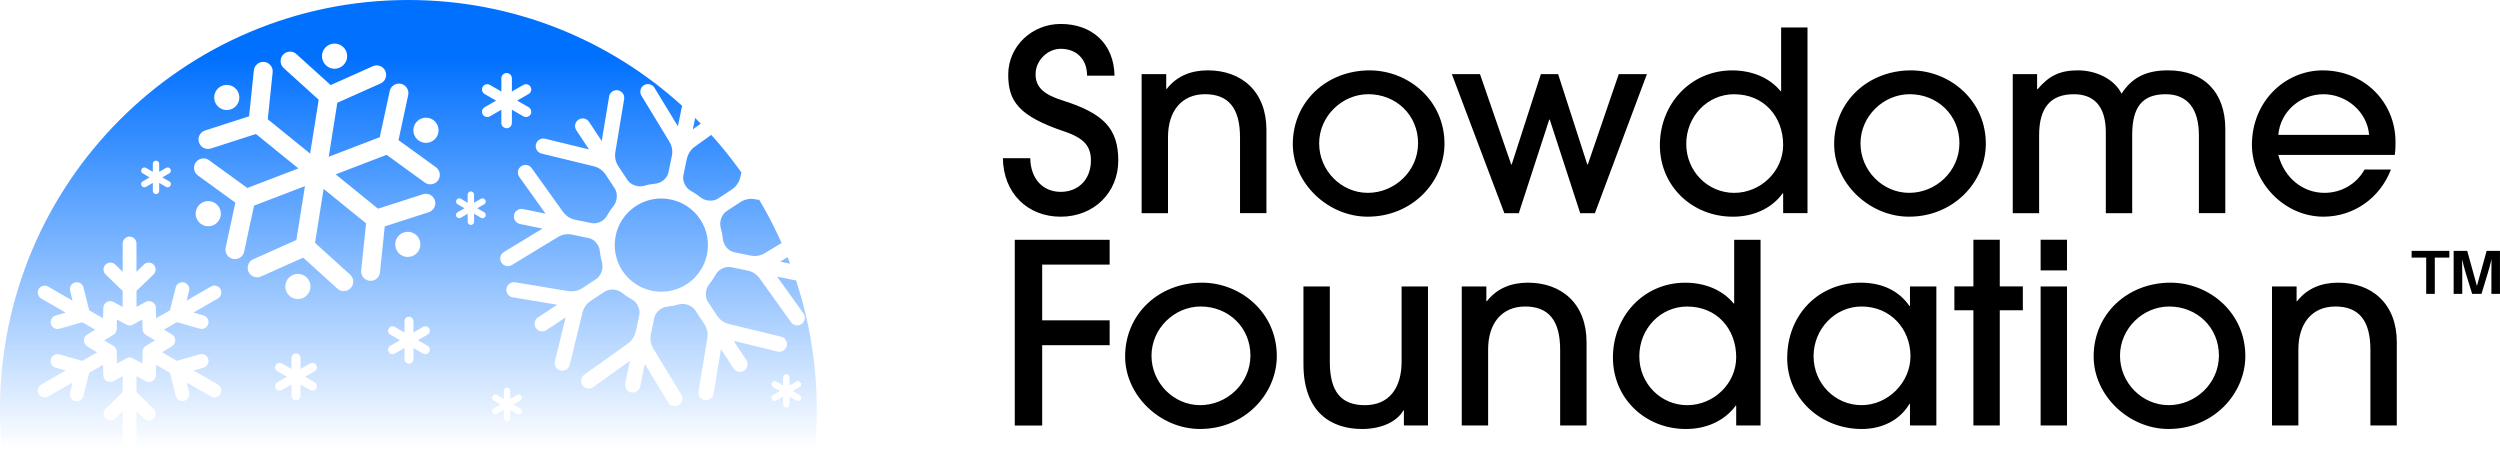<?xml version="1.0" encoding="UTF-8" standalone="no"?>
<!DOCTYPE svg PUBLIC "-//W3C//DTD SVG 1.1//EN" "http://www.w3.org/Graphics/SVG/1.1/DTD/svg11.dtd">
<svg width="100%" height="100%" viewBox="0 0 1000 190" version="1.1" xmlns="http://www.w3.org/2000/svg" xmlns:xlink="http://www.w3.org/1999/xlink" xml:space="preserve" xmlns:serif="http://www.serif.com/" style="fill-rule:evenodd;clip-rule:evenodd;stroke-linejoin:round;stroke-miterlimit:2;">
    <g id="Layer_1-2">
        <path d="M434.83,30.26C434.83,23.53 430.47,19.52 424.28,19.52C419,19.52 414.23,24.24 414.23,29.66C414.23,35.08 417.78,37.89 425.09,40.2C441.33,45.32 447.31,51.34 447.31,64.19C447.31,77.04 437.57,86.68 424.28,86.68C410.99,86.68 401.35,77.24 401.15,63.29L412.11,63.29C412.21,71.32 416.98,76.74 424.29,76.74C431.6,76.74 436.37,71.52 436.37,64.19C436.37,58.77 433.93,55.36 425.92,52.65C407.35,46.43 403.29,40.4 403.29,29.86C403.29,18.52 412.73,9.58 424.29,9.58C436.67,9.58 445.6,17.31 445.8,30.26L434.83,30.26ZM496.01,85.27L496.01,54.95C496.01,43.21 491.34,37.68 482.01,37.68C472.68,37.68 467.2,44.41 467.2,54.85L467.2,85.27L456.65,85.27L456.65,29.65L466.49,29.65L466.49,35.57L466.69,35.57C470.85,30.25 476.63,28.14 483.13,28.14C496.63,28.14 506.57,36.57 506.57,51.93L506.57,85.26L496.02,85.26L496.01,85.27ZM547.05,86.67C531.22,86.67 517.12,73.32 517.12,57.66C517.12,40.69 530.62,28.15 547.86,28.15C563.38,28.15 578,40.2 577.79,57.86C577.59,72.72 565.01,86.67 547.05,86.67ZM547.35,37.68C536.8,37.68 527.66,46.51 527.66,57.36C527.66,68.21 536.49,77.14 547.14,77.14C557.79,77.14 567.23,68.51 567.23,57.26C567.23,46.01 558.4,37.68 547.34,37.68L547.35,37.68ZM632.08,85.27L619.9,47.83L619.7,47.83L607.52,85.27L601.74,85.27L580.74,29.66L592,29.66L604.48,65.8L604.68,65.8L616.35,29.66L623.25,29.66L634.92,65.8L635.12,65.8L647.5,29.66L658.76,29.66L637.96,85.27L632.07,85.27L632.08,85.27ZM713.26,85.27L713.26,77.34L713.06,77.34C708.7,83.36 701.39,86.68 693.17,86.68C676.83,86.68 663.95,74.43 663.95,58.07C663.95,41.71 676.13,28.16 692.87,28.16C700.48,28.16 707.68,30.87 712.25,36.49L712.45,36.49L712.45,10.98L723,10.98L723,85.26L713.26,85.26L713.26,85.27ZM693.68,37.69C682.92,37.69 674.5,46.62 674.5,57.57C674.5,68.52 683.12,77.15 693.68,77.15C704.24,77.15 713.26,68.52 713.26,57.98C713.26,46.64 705.55,37.7 693.68,37.7L693.68,37.69ZM763.59,86.67C747.76,86.67 733.66,73.32 733.66,57.66C733.66,40.69 747.16,28.15 764.4,28.15C779.92,28.15 794.54,40.2 794.33,57.86C794.13,72.72 781.55,86.67 763.59,86.67ZM763.89,37.68C753.34,37.68 744.2,46.51 744.2,57.36C744.2,68.21 753.03,77.14 763.68,77.14C774.33,77.14 783.77,68.51 783.77,57.26C783.77,46.01 774.94,37.68 763.88,37.68L763.89,37.68ZM879.56,85.27L879.56,54.15C879.56,43.61 875.1,37.69 866.27,37.69C856.93,37.69 852.88,42.81 852.88,53.95L852.88,85.27L842.33,85.27L842.33,52.95C842.33,42.01 837.16,37.69 829.55,37.69C820.21,37.69 815.65,43.11 815.65,54.05L815.65,85.27L805.1,85.27L805.1,29.65L814.84,29.65L814.84,35.67L815.04,35.67C819.61,30.35 823.87,28.14 831.17,28.14C838.47,28.14 845.78,31.65 848.62,37.48C852.68,31.16 858.26,28.14 867.19,28.14C881.8,28.14 890.12,37.17 890.12,51.53L890.12,85.26L879.57,85.26L879.56,85.27ZM911.32,61.98C913.76,71.22 921.16,77.14 929.79,77.14C936.39,77.14 942.57,73.73 945.82,67.8L956.37,67.8C952.01,79.24 941.45,86.67 929.38,86.67C913.55,86.67 900.77,72.82 900.77,57.96C900.77,40.39 914.16,28.15 929.08,28.15C945.62,28.15 958.2,40.8 958.2,56.76C958.2,58.47 958.2,60.07 957.9,61.98L911.32,61.98ZM947.65,53.95C946.84,44.51 938.42,37.69 929.39,37.69C920.36,37.69 912.14,44.42 911.33,53.95L947.66,53.95L947.65,53.95ZM405.91,170.2L405.91,95.91L443.86,95.91L443.86,105.85L416.87,105.85L416.87,128.14L443.86,128.14L443.86,138.08L416.87,138.08L416.87,170.2L405.91,170.2ZM479.98,171.59C464.15,171.59 450.05,158.24 450.05,142.58C450.05,125.61 463.54,113.07 480.79,113.07C496.31,113.07 510.93,125.12 510.72,142.78C510.52,157.64 497.94,171.59 479.98,171.59ZM480.28,122.6C469.73,122.6 460.6,131.43 460.6,142.28C460.6,153.13 469.43,162.06 480.08,162.06C490.73,162.06 500.17,153.43 500.17,142.18C500.17,130.93 491.34,122.6 480.28,122.6ZM561.56,170.19L561.56,164.17L561.36,164.17C558.62,168.89 552.23,171.6 544.82,171.6C532.74,171.6 521.38,165.18 521.38,145.6L521.38,114.58L531.93,114.58L531.93,144.8C531.93,156.44 536.29,162.07 545.93,162.07C555.57,162.07 560.64,155.34 560.64,144.6L560.64,114.58L571.19,114.58L571.19,170.19L561.55,170.19L561.56,170.19ZM624.06,170.19L624.06,139.87C624.06,128.13 619.39,122.6 610.06,122.6C600.73,122.6 595.25,129.33 595.25,139.77L595.25,170.19L584.7,170.19L584.7,114.58L594.54,114.58L594.54,120.5L594.74,120.5C598.9,115.18 604.68,113.07 611.18,113.07C624.68,113.07 634.62,121.5 634.62,136.86L634.62,170.19L624.06,170.19ZM694.48,170.19L694.48,162.26L694.28,162.26C689.92,168.28 682.61,171.6 674.39,171.6C658.05,171.6 645.17,159.35 645.17,142.99C645.17,126.63 657.35,113.08 674.09,113.08C681.7,113.08 688.9,115.79 693.47,121.41L693.67,121.41L693.67,95.91L704.22,95.91L704.22,170.19L694.48,170.19ZM674.9,122.61C664.14,122.61 655.72,131.54 655.72,142.49C655.72,153.44 664.34,162.07 674.9,162.07C685.46,162.07 694.48,153.44 694.48,142.9C694.48,131.56 686.77,122.62 674.9,122.62L674.9,122.61ZM763.99,170.19L763.99,161.56L763.79,161.56C759.83,168.19 752.73,171.6 744.71,171.6C728.27,171.6 714.88,159.35 714.88,143.29C714.88,125.52 727.77,113.07 744.31,113.07C752.53,113.07 759.43,116.08 763.79,122.41L763.99,122.41L763.99,114.58L774.54,114.58L774.54,170.19L763.99,170.19ZM764.19,142.48C764.19,131.64 756.28,122.6 744.61,122.6C734.06,122.6 725.43,131.53 725.43,142.48C725.43,153.43 734.05,162.06 744.61,162.06C755.17,162.06 764.19,153.03 764.19,142.48ZM789.36,170.19L789.36,124.11L781.75,124.11L781.75,114.57L789.36,114.57L789.36,95.9L799.91,95.9L799.91,114.57L809.14,114.57L809.14,124.11L799.91,124.11L799.91,170.19L789.36,170.19ZM816.25,108.15L816.25,95.9L826.8,95.9L826.8,108.15L816.25,108.15ZM816.25,170.19L816.25,114.58L826.8,114.58L826.8,170.19L816.25,170.19ZM867.39,171.59C851.56,171.59 837.46,158.24 837.46,142.58C837.46,125.61 850.96,113.07 868.2,113.07C883.72,113.07 898.34,125.12 898.13,142.78C897.93,157.64 885.35,171.59 867.39,171.59ZM867.69,122.6C857.14,122.6 848,131.43 848,142.28C848,153.13 856.83,162.06 867.48,162.06C878.13,162.06 887.57,153.43 887.57,142.18C887.57,130.93 878.74,122.6 867.68,122.6L867.69,122.6ZM948.16,170.19L948.16,139.87C948.16,128.13 943.49,122.6 934.16,122.6C924.83,122.6 919.35,129.33 919.35,139.77L919.35,170.19L908.8,170.19L908.8,114.58L918.64,114.58L918.64,120.5L918.84,120.5C923,115.18 928.78,113.07 935.28,113.07C948.78,113.07 958.72,121.5 958.72,136.86L958.72,170.19L948.16,170.19Z" style="fill-rule:nonzero;"/>
        <path d="M296.07,71.06L296.57,69.01C292.85,63.75 288.82,58.73 284.51,53.96L277.84,58.73C276.12,59.96 275.07,61.76 274.53,64.4L273.34,70.21C272.88,72.45 274.22,75.19 276.32,76.33C277.71,77.08 279.03,77.97 280.25,78.97C282.1,80.49 285.29,80.7 287.22,79.43L292.76,75.77C294.425,74.675 295.613,72.987 296.08,71.05M280.31,49.46C279.57,48.69 278.82,47.94 278.06,47.18L277.13,51.73L280.31,49.45L280.31,49.46ZM268.27,79.79C263.43,78.779 258.381,79.748 254.26,82.48C245.68,88.15 243.31,99.74 248.97,108.32C254.63,116.9 266.22,119.27 274.81,113.61C283.39,107.94 285.76,96.35 280.1,87.77C277.36,83.62 273.16,80.79 268.28,79.79M312.63,97.19C309.99,91.25 307.01,85.51 303.72,79.97L301.77,79.65C299.8,79.33 297.79,79.75 296.13,80.85L290.59,84.5C288.66,85.77 287.6,88.79 288.28,91.09C288.72,92.6 289.02,94.16 289.17,95.74C289.39,98.12 291.39,100.43 293.64,100.88L300.27,102.24C302.23,102.65 304.25,102.29 305.96,101.25L312.65,97.19L312.63,97.19ZM316.04,105.47C315.71,104.6 315.37,103.73 315.03,102.87L312.08,104.66L316.04,105.47ZM58.37,138.36L62.01,136.16L58.35,133.94C57.541,133.45 57.038,132.576 57.02,131.63L56.94,127.79L53.19,129.85C52.36,130.31 51.35,130.31 50.53,129.85L46.78,127.79L46.7,131.61C46.68,132.56 46.18,133.43 45.37,133.92L41.69,136.15L45.36,138.37C46.17,138.86 46.67,139.73 46.69,140.68L46.78,145.4L50.53,143.34C51.36,142.88 52.36,142.88 53.19,143.34L56.94,145.4L57.04,140.66C57.06,139.71 57.56,138.84 58.37,138.35M211.45,37.6L206.87,40.24L211.45,42.88C212.46,43.46 212.8,44.75 212.22,45.76C211.638,46.757 210.342,47.103 209.34,46.53L204.76,43.89L204.76,49.18C204.76,50.338 203.808,51.29 202.65,51.29C201.492,51.29 200.54,50.338 200.54,49.18L200.54,43.9L195.96,46.54C194.958,47.113 193.662,46.767 193.08,45.77C192.5,44.76 192.85,43.48 193.85,42.89L198.43,40.25L193.85,37.61C193.199,37.234 192.797,36.537 192.797,35.785C192.797,34.629 193.749,33.677 194.905,33.677C195.275,33.677 195.639,33.775 195.96,33.96L200.54,36.6L200.54,31.32C200.54,30.162 201.492,29.21 202.65,29.21C203.808,29.21 204.76,30.162 204.76,31.32L204.76,36.6L209.34,33.96C209.661,33.775 210.025,33.677 210.395,33.677C211.551,33.677 212.503,34.629 212.503,35.785C212.503,36.537 212.101,37.234 211.45,37.61M192.41,79.49C192.595,79.391 192.802,79.338 193.013,79.338C193.712,79.338 194.288,79.914 194.288,80.613C194.288,81.056 194.057,81.468 193.68,81.7L190.91,83.3L193.68,84.9C194.075,85.127 194.319,85.549 194.319,86.005C194.319,86.704 193.743,87.28 193.044,87.28C193.043,87.28 193.041,87.28 193.04,87.28C192.82,87.28 192.6,87.23 192.4,87.11L189.63,85.51L189.63,88.71C189.63,89.41 189.06,89.98 188.36,89.98C187.66,89.98 187.08,89.41 187.08,88.71L187.08,85.51L184.31,87.11C183.701,87.458 182.913,87.246 182.56,86.64C182.21,86.03 182.42,85.25 183.03,84.9L185.8,83.3L183.03,81.7C182.653,81.468 182.422,81.056 182.422,80.613C182.422,79.914 182.998,79.338 183.697,79.338C183.908,79.338 184.115,79.391 184.3,79.49L187.07,81.09L187.07,77.89C187.069,77.873 187.069,77.856 187.069,77.839C187.069,77.139 187.645,76.563 188.345,76.563C189.045,76.563 189.621,77.139 189.621,77.839C189.621,77.856 189.621,77.873 189.62,77.89L189.62,81.09L192.39,79.49L192.41,79.49ZM175.21,72.18C174.5,73.16 173.361,73.742 172.151,73.742C171.353,73.742 170.575,73.489 169.93,73.02L154.64,61.94L134.27,69.74L151.21,83.48L169.18,77.69C169.555,77.569 169.947,77.507 170.341,77.507C171.979,77.507 173.439,78.571 173.94,80.13C174.061,80.505 174.123,80.897 174.123,81.291C174.123,82.929 173.059,84.389 171.5,84.89L153.9,90.56L151.99,108.95C151.78,111.03 149.92,112.53 147.84,112.32C145.778,112.105 144.257,110.232 144.47,108.17L146.43,89.33L129.45,75.56L126.01,97.15L140.05,109.86C140.843,110.576 141.296,111.596 141.296,112.665C141.296,114.739 139.589,116.446 137.515,116.446C136.579,116.446 135.675,116.098 134.98,115.47L121.27,103.06L104.39,110.6C102.48,111.45 100.25,110.6 99.4,108.69C98.55,106.78 99.4,104.55 101.31,103.7L118.55,96L121.98,74.46L101.61,82.26L97.64,100.72C97.245,102.428 95.711,103.648 93.957,103.648C91.884,103.648 90.177,101.942 90.177,99.868C90.177,99.62 90.202,99.373 90.25,99.13L94.14,81.05L79.17,70.2C78.19,69.49 77.608,68.351 77.608,67.141C77.608,66.343 77.861,65.565 78.33,64.92C79.04,63.94 80.179,63.358 81.389,63.358C82.187,63.358 82.965,63.611 83.61,64.08L98.94,75.19L119.36,67.37L102.38,53.6L84.35,59.4C83.975,59.521 83.583,59.583 83.189,59.583C81.551,59.583 80.091,58.519 79.59,56.96C79.469,56.585 79.407,56.193 79.407,55.799C79.407,54.161 80.471,52.701 82.03,52.2L99.63,46.53L101.54,28.14C101.755,26.078 103.628,24.557 105.69,24.77C107.77,24.99 109.27,26.84 109.06,28.92L107.11,47.7L124.05,61.44L127.48,39.9L113.48,27.23C112.687,26.514 112.234,25.494 112.234,24.425C112.234,22.351 113.941,20.644 116.015,20.644C116.951,20.644 117.855,20.992 118.55,21.62L132.26,34.03L149.14,26.49C151.05,25.64 153.28,26.49 154.13,28.4C154.98,30.31 154.13,32.54 152.22,33.39L134.93,41.11L131.49,62.7L151.91,54.88L155.9,36.37C156.295,34.662 157.829,33.442 159.583,33.442C161.656,33.442 163.363,35.148 163.363,37.222C163.363,37.47 163.338,37.717 163.29,37.96L159.4,56.04L174.37,66.89C175.35,67.6 175.932,68.739 175.932,69.949C175.932,70.747 175.679,71.525 175.21,72.17M172.19,56.81C169.59,57.81 166.68,56.51 165.68,53.91C164.68,51.31 165.98,48.4 168.58,47.4C171.18,46.4 174.09,47.7 175.09,50.3C176.09,52.9 174.79,55.81 172.19,56.81M138.81,23.25C138.373,25.98 135.771,27.869 133.04,27.44C130.31,27.003 128.421,24.401 128.85,21.67C129.237,19.236 131.358,17.426 133.822,17.426C134.09,17.426 134.356,17.448 134.62,17.49C137.37,17.93 139.24,20.51 138.8,23.26M94.62,42.16C92.877,44.305 89.679,44.639 87.53,42.9C85.385,41.157 85.051,37.959 86.79,35.81C88.533,33.665 91.731,33.331 93.88,35.07C96.025,36.813 96.359,40.011 94.62,42.16M85.11,90.17C82.51,91.17 79.6,89.87 78.6,87.27C77.6,84.67 78.9,81.76 81.5,80.76C84.1,79.76 87.01,81.07 88.01,83.66C89.01,86.26 87.71,89.17 85.11,90.17M75.65,116.23L74.65,120.24L84.41,114.6C85.74,113.83 87.42,114.29 88.19,115.61C88.95,116.93 88.5,118.62 87.18,119.39L77.42,125.02L81.4,126.16C82.87,126.58 83.72,128.11 83.3,129.58C82.95,130.79 81.84,131.58 80.64,131.58C80.39,131.58 80.13,131.55 79.88,131.47L70.77,128.86L65.58,131.85L68.78,133.79C69.61,134.29 70.11,135.19 70.11,136.15C70.11,137.11 69.6,138.01 68.78,138.52L64.83,140.91L70.77,144.34L79.88,141.73C80.127,141.659 80.383,141.624 80.64,141.624C82.158,141.624 83.406,142.872 83.406,144.39C83.406,145.622 82.584,146.712 81.4,147.05L77.42,148.19L87.18,153.83C88.031,154.323 88.557,155.236 88.557,156.22C88.557,157.735 87.31,158.982 85.795,158.982C85.309,158.982 84.831,158.854 84.41,158.61L74.65,152.97L75.65,156.99C76.02,158.47 75.12,159.97 73.64,160.34C73.422,160.394 73.197,160.422 72.972,160.422C71.705,160.422 70.593,159.55 70.29,158.32L68,149.13L62.45,145.93L62.36,150.1C62.34,151.07 61.82,151.95 60.98,152.44C60.14,152.93 59.11,152.93 58.27,152.47L54.6,150.45L54.6,156.88L61.41,163.46C62.51,164.52 62.54,166.27 61.48,167.37C60.94,167.93 60.22,168.21 59.49,168.21C58.76,168.21 58.1,167.95 57.57,167.44L54.6,164.56L54.6,175.83C54.6,177.36 53.36,178.59 51.83,178.59C50.3,178.59 49.07,177.35 49.07,175.83L49.07,164.56L46.1,167.44C45.56,167.95 44.87,168.21 44.18,168.21C43.49,168.21 42.73,167.93 42.19,167.37C41.693,166.855 41.415,166.166 41.415,165.45C41.415,164.7 41.72,163.981 42.26,163.46L49.07,156.88L49.07,150.46L45.42,152.47C45,152.7 44.55,152.81 44.09,152.81C43.63,152.81 43.14,152.69 42.71,152.44C41.874,151.96 41.349,151.074 41.33,150.11L41.24,145.93L35.67,149.15L33.38,158.34C33.099,159.597 31.973,160.499 30.685,160.499C29.17,160.499 27.923,159.252 27.923,157.737C27.923,157.491 27.955,157.247 28.02,157.01L29.02,153L19.26,158.63C17.946,159.386 16.242,158.931 15.48,157.62C15.236,157.2 15.107,156.723 15.107,156.237C15.107,155.252 15.636,154.34 16.49,153.85L26.25,148.21L22.27,147.07C21.086,146.732 20.263,145.642 20.263,144.411C20.263,144.154 20.299,143.897 20.37,143.65C20.708,142.466 21.798,141.643 23.029,141.643C23.286,141.643 23.543,141.679 23.79,141.75L32.9,144.36L38.84,140.93L34.89,138.54C34.06,138.04 33.56,137.14 33.56,136.18C33.56,135.22 34.06,134.32 34.89,133.82L38.09,131.88L32.91,128.89L23.8,131.5C23.54,131.57 23.29,131.61 23.04,131.61C21.84,131.61 20.73,130.82 20.38,129.61C19.96,128.14 20.81,126.61 22.28,126.19L26.26,125.05L16.49,119.41C15.179,118.653 14.724,116.951 15.48,115.64C16.238,114.33 17.939,113.875 19.25,114.63L29.02,120.27L28.02,116.26C27.973,116.057 27.95,115.85 27.95,115.642C27.95,114.126 29.197,112.879 30.713,112.879C31.957,112.879 33.055,113.719 33.38,114.92L35.67,124.11L41.24,127.33L41.33,123.15C41.35,122.18 41.87,121.3 42.71,120.81C43.55,120.33 44.58,120.32 45.42,120.78L49.07,122.79L49.07,116.37L42.25,109.79C41.71,109.269 41.405,108.55 41.405,107.8C41.405,106.283 42.653,105.035 44.17,105.035C44.886,105.035 45.575,105.313 46.09,105.81L49.07,108.68L49.07,97.41C49.07,95.88 50.31,94.64 51.83,94.64C53.35,94.64 54.59,95.88 54.59,97.41L54.59,108.68L57.57,105.81C58.085,105.313 58.774,105.035 59.49,105.035C61.007,105.035 62.255,106.283 62.255,107.8C62.255,108.55 61.95,109.269 61.41,109.79L54.6,116.37L54.6,122.8L58.27,120.78C59.114,120.31 60.147,120.321 60.98,120.81C61.82,121.29 62.34,122.18 62.36,123.15L62.45,127.32L68,124.12L70.29,114.93C70.615,113.729 71.713,112.889 72.957,112.889C74.473,112.889 75.72,114.136 75.72,115.652C75.72,115.86 75.697,116.067 75.65,116.27M64.95,70.95L67.72,72.55C68.115,72.777 68.359,73.199 68.359,73.655C68.359,74.352 67.787,74.927 67.09,74.93C66.87,74.93 66.65,74.87 66.45,74.76L63.68,73.16L63.68,76.36C63.68,77.059 63.104,77.635 62.405,77.635C61.706,77.635 61.13,77.059 61.13,76.36L61.13,73.16L58.36,74.76C57.751,75.108 56.963,74.896 56.61,74.29C56.26,73.68 56.47,72.9 57.08,72.55L59.85,70.95L57.08,69.35C56.703,69.118 56.472,68.706 56.472,68.263C56.472,67.564 57.048,66.988 57.747,66.988C57.958,66.988 58.165,67.041 58.35,67.14L61.12,68.74L61.12,65.54C61.12,64.84 61.69,64.27 62.4,64.27C63.11,64.27 63.67,64.84 63.67,65.54L63.67,68.74L66.44,67.14C67.05,66.79 67.83,66.99 68.18,67.61C68.53,68.22 68.32,69 67.71,69.35L64.94,70.95L64.95,70.95ZM124.14,115.38C123.703,118.11 121.101,119.999 118.37,119.57C115.936,119.183 114.126,117.062 114.126,114.598C114.126,114.33 114.148,114.064 114.19,113.8C114.577,111.366 116.698,109.556 119.162,109.556C119.43,109.556 119.696,109.578 119.96,109.62C122.69,110.057 124.579,112.659 124.15,115.39M114.82,150.72L110.94,148.48C110.08,147.98 109.79,146.89 110.28,146.03C110.78,145.18 111.87,144.88 112.72,145.38L116.61,147.62L116.61,143.14C116.61,142.15 117.41,141.35 118.4,141.35C119.39,141.35 120.19,142.15 120.19,143.14L120.19,147.62L124.08,145.38C124.94,144.88 126.03,145.18 126.52,146.03C127.01,146.88 126.72,147.98 125.87,148.47L121.99,150.71L125.87,152.95C126.72,153.44 127.02,154.54 126.52,155.39C126.19,155.96 125.59,156.29 124.97,156.29C124.67,156.29 124.36,156.21 124.08,156.05L120.19,153.81L120.19,158.3C120.19,159.29 119.39,160.09 118.4,160.09C117.41,160.09 116.61,159.29 116.61,158.3L116.61,153.81L112.72,156.05C111.872,156.54 110.772,156.247 110.28,155.4C109.79,154.54 110.08,153.45 110.94,152.96L114.82,150.72ZM167.04,100.93C165.297,103.075 162.099,103.409 159.95,101.67C157.805,99.927 157.471,96.729 159.21,94.58C160.953,92.435 164.151,92.101 166.3,93.84C168.445,95.583 168.779,98.781 167.04,100.93M160,136.09L156.12,133.85C155.568,133.534 155.226,132.945 155.226,132.309C155.226,131.993 155.31,131.682 155.47,131.41C155.96,130.55 157.06,130.26 157.91,130.76L161.79,133L161.79,128.51C161.79,127.52 162.59,126.72 163.58,126.72C164.57,126.72 165.37,127.52 165.37,128.51L165.37,133L169.26,130.76C170.12,130.27 171.21,130.56 171.7,131.41C172.2,132.26 171.9,133.36 171.05,133.85L167.16,136.09L171.05,138.33C171.9,138.82 172.2,139.92 171.7,140.77C171.37,141.34 170.77,141.67 170.15,141.67C169.85,141.67 169.54,141.59 169.26,141.43L165.37,139.19L165.37,143.68C165.37,144.67 164.57,145.47 163.58,145.47C162.59,145.47 161.79,144.67 161.79,143.68L161.79,139.19L157.91,141.43C157.639,141.588 157.33,141.672 157.016,141.672C156.377,141.672 155.785,141.326 155.47,140.77C154.97,139.91 155.27,138.82 156.12,138.33L160,136.09ZM200.25,161.79L197.48,160.19C197.103,159.958 196.872,159.546 196.872,159.103C196.872,158.404 197.448,157.828 198.147,157.828C198.358,157.828 198.565,157.881 198.75,157.98L201.52,159.58L201.52,156.38C201.519,156.363 201.519,156.346 201.519,156.329C201.519,155.629 202.095,155.053 202.795,155.053C203.495,155.053 204.071,155.629 204.071,156.329C204.071,156.346 204.071,156.363 204.07,156.38L204.07,159.58L206.84,157.98C207.025,157.881 207.232,157.828 207.443,157.828C208.142,157.828 208.718,158.404 208.718,159.103C208.718,159.546 208.487,159.958 208.11,160.19L205.34,161.79L208.11,163.39C208.505,163.617 208.749,164.039 208.749,164.495C208.749,165.194 208.173,165.77 207.474,165.77C207.473,165.77 207.471,165.77 207.47,165.77C207.25,165.77 207.03,165.72 206.83,165.6L204.06,164L204.06,167.2C204.06,167.9 203.49,168.47 202.79,168.47C202.09,168.47 201.51,167.9 201.51,167.2L201.51,164L198.74,165.6C198.54,165.71 198.32,165.77 198.11,165.77C198.109,165.77 198.107,165.77 198.106,165.77C197.407,165.77 196.831,165.194 196.831,164.495C196.831,164.039 197.075,163.617 197.47,163.39L200.24,161.79L200.25,161.79ZM311.98,156.41L309.21,154.81C308.833,154.578 308.602,154.166 308.602,153.723C308.602,153.024 309.178,152.448 309.877,152.448C310.088,152.448 310.295,152.501 310.48,152.6L313.25,154.2L313.25,151C313.249,150.983 313.249,150.966 313.249,150.949C313.249,150.249 313.825,149.673 314.525,149.673C315.225,149.673 315.801,150.249 315.801,150.949C315.801,150.966 315.801,150.983 315.8,151L315.8,154.2L318.57,152.6C318.755,152.501 318.962,152.448 319.173,152.448C319.872,152.448 320.448,153.024 320.448,153.723C320.448,154.166 320.217,154.578 319.84,154.81L317.07,156.41L319.84,158.01C320.235,158.237 320.479,158.659 320.479,159.115C320.479,159.814 319.903,160.39 319.204,160.39C319.203,160.39 319.201,160.39 319.2,160.39C318.98,160.39 318.76,160.34 318.56,160.22L315.79,158.62L315.79,161.82C315.79,162.52 315.22,163.09 314.52,163.09C313.82,163.09 313.24,162.52 313.24,161.82L313.24,158.62L310.47,160.22C309.861,160.568 309.073,160.356 308.72,159.75C308.37,159.14 308.58,158.36 309.19,158.01L311.96,156.41L311.98,156.41ZM272.82,42.3C243.87,16 205.47,0 163.35,0C73.14,0 0,73.37 0,163.87C0,170.58 0.41,177.19 1.19,183.68C1.563,186.833 4.265,189.237 7.44,189.24L319.27,189.24C322.46,189.24 325.13,186.85 325.52,183.68C326.3,177.19 326.71,170.58 326.71,163.87C326.71,145.82 323.79,128.45 318.42,112.2L310.85,110.65L321.36,125.33C321.83,125.99 322.02,126.8 321.89,127.6C321.765,128.401 321.316,129.117 320.65,129.58C319.28,130.56 317.37,130.24 316.4,128.87L303.87,111.36C302.715,109.736 300.983,108.613 299.03,108.22L292.4,106.86C290.16,106.41 287.41,107.74 286.27,109.84C285.517,111.231 284.633,112.547 283.63,113.77C282.11,115.62 281.89,118.81 283.17,120.74L286.82,126.27C287.915,127.935 289.603,129.123 291.54,129.59L312.46,134.69C313.25,134.88 313.92,135.37 314.34,136.07C314.76,136.77 314.89,137.59 314.7,138.38C314.51,139.17 314.02,139.84 313.32,140.26C312.62,140.68 311.8,140.81 311.01,140.62L293.47,136.34L298.54,144.02C299.47,145.42 299.08,147.32 297.68,148.24C296.27,149.17 294.38,148.78 293.45,147.38L288.38,139.7L285.43,157.51C285.3,158.31 284.86,159.02 284.2,159.49C283.54,159.96 282.72,160.15 281.92,160.02C281.12,159.89 280.41,159.45 279.94,158.79C279.47,158.13 279.28,157.32 279.41,156.52L282.93,135.28C283.26,133.31 282.83,131.3 281.73,129.63L278.08,124.09C276.81,122.16 273.79,121.11 271.49,121.78C269.97,122.22 268.41,122.52 266.84,122.67C264.46,122.89 262.15,124.9 261.7,127.14L260.34,133.76C259.94,135.72 260.29,137.74 261.33,139.45L272.51,157.85C272.93,158.54 273.06,159.36 272.87,160.15C272.68,160.94 272.19,161.61 271.49,162.03C271.01,162.32 270.47,162.48 269.91,162.48C269.67,162.48 269.42,162.45 269.18,162.39C268.39,162.2 267.72,161.71 267.29,161.01L257.91,145.58L256.07,154.6C255.91,155.4 255.44,156.08 254.76,156.53C254.08,156.98 253.26,157.14 252.47,156.97C251.67,156.81 250.98,156.34 250.54,155.66C250.09,154.98 249.93,154.16 250.1,153.37L251.94,144.35L237.26,154.86C236.6,155.33 235.8,155.52 234.99,155.39C234.19,155.26 233.48,154.82 233.01,154.15C232.54,153.49 232.35,152.68 232.48,151.88C232.61,151.08 233.05,150.37 233.72,149.9L251.23,137.37C252.95,136.14 254,134.34 254.54,131.7L255.73,125.89C256.19,123.65 254.85,120.9 252.75,119.77C251.359,119.017 250.043,118.133 248.82,117.13C246.97,115.61 243.78,115.4 241.85,116.67L236.31,120.32C234.645,121.415 233.457,123.103 232.99,125.04L227.89,145.96C227.7,146.75 227.21,147.42 226.51,147.85C225.81,148.27 224.99,148.4 224.2,148.21C223.41,148.02 222.74,147.53 222.32,146.83C221.9,146.138 221.771,145.307 221.96,144.52L226.24,126.98L218.56,132.05C217.16,132.98 215.26,132.59 214.34,131.18C213.89,130.5 213.73,129.69 213.9,128.89C214.06,128.09 214.53,127.41 215.21,126.96L222.89,121.89L205.08,118.94C204.28,118.81 203.57,118.37 203.1,117.71C202.629,117.05 202.439,116.23 202.57,115.43C202.84,113.77 204.42,112.63 206.08,112.92L227.32,116.44C229.29,116.77 231.3,116.34 232.96,115.24L238.5,111.59C240.43,110.32 241.49,107.3 240.81,105C240.37,103.49 240.07,101.92 239.92,100.35C239.7,97.97 237.7,95.67 235.45,95.21L228.82,93.85C226.867,93.443 224.831,93.798 223.13,94.84L204.73,106.02C203.29,106.89 201.41,106.44 200.54,105C200.12,104.31 199.99,103.49 200.18,102.69C200.37,101.9 200.86,101.23 201.56,100.81L216.99,91.43L207.98,89.59C207.18,89.43 206.5,88.96 206.05,88.28C205.6,87.6 205.44,86.79 205.61,85.99C205.77,85.19 206.24,84.5 206.92,84.06C207.6,83.61 208.41,83.45 209.21,83.62L218.23,85.46L207.72,70.78C207.24,70.12 207.06,69.31 207.19,68.51C207.32,67.71 207.76,67 208.42,66.53C209.79,65.55 211.69,65.87 212.67,67.24L225.2,84.75C226.355,86.374 228.087,87.497 230.04,87.89L236.67,89.25C238.92,89.71 241.67,88.37 242.8,86.27C243.56,84.88 244.44,83.56 245.44,82.34C246.96,80.49 247.17,77.3 245.9,75.37L242.25,69.84C241.155,68.175 239.467,66.987 237.53,66.52L216.61,61.42C215.82,61.23 215.15,60.74 214.73,60.04C214.31,59.34 214.18,58.53 214.37,57.73C214.56,56.94 215.05,56.27 215.75,55.85C216.44,55.43 217.26,55.3 218.06,55.49L235.6,59.77L230.53,52.09C230.08,51.41 229.92,50.6 230.09,49.8C230.25,49 230.72,48.31 231.4,47.87C232.08,47.42 232.89,47.26 233.69,47.43C234.49,47.59 235.18,48.06 235.62,48.74L240.69,56.42L243.64,38.61C243.77,37.8 244.21,37.1 244.88,36.63C245.54,36.16 246.35,35.97 247.15,36.11C247.95,36.24 248.66,36.68 249.13,37.34C249.6,38 249.79,38.81 249.66,39.61L246.14,60.85C245.81,62.82 246.24,64.83 247.34,66.49L251,72.03C252.27,73.96 255.29,75.01 257.59,74.34C259.1,73.89 260.67,73.6 262.24,73.45C264.62,73.23 266.92,71.23 267.38,68.98L268.74,62.35C269.14,60.39 268.79,58.37 267.75,56.66L256.57,38.26C256.15,37.57 256.02,36.75 256.21,35.95C256.4,35.16 256.89,34.49 257.59,34.07C258.28,33.65 259.11,33.52 259.9,33.71C260.69,33.9 261.36,34.39 261.78,35.09L271.16,50.52L272.85,42.25L272.82,42.3Z" style="fill:url(#_Linear1);fill-rule:nonzero;"/>
        <path d="M973.92,103.05L973.92,117.55L970.48,117.55L970.48,103.05L964.65,103.05L964.65,100.36L979.74,100.36L979.74,103.05L973.91,103.05L973.92,103.05ZM1000,117.55L996.56,117.55L996.56,109.6C996.56,107.81 996.56,105.52 996.61,103.72C996.14,105.686 995.61,107.637 995.02,109.57L992.6,117.54L988.86,117.54L986.39,109.54C985.87,107.8 985.24,105.51 984.85,103.74C984.9,105.53 984.9,107.8 984.9,109.59L984.9,117.54L981.46,117.54L981.46,100.35L986.89,100.35L990.77,114.37L994.66,100.35L999.99,100.35L999.99,117.54L1000,117.55Z" style="fill-rule:nonzero;"/>
    </g>
    <defs>
        <linearGradient id="_Linear1" x1="0" y1="0" x2="1" y2="0" gradientUnits="userSpaceOnUse" gradientTransform="matrix(9.60246e-15,-156.82,156.82,9.60246e-15,163.35,179.45)"><stop offset="0" style="stop-color:#0070ff;stop-opacity:0"/><stop offset="1" style="stop-color:#0070ff;stop-opacity:1"/></linearGradient>
    </defs>
</svg>
